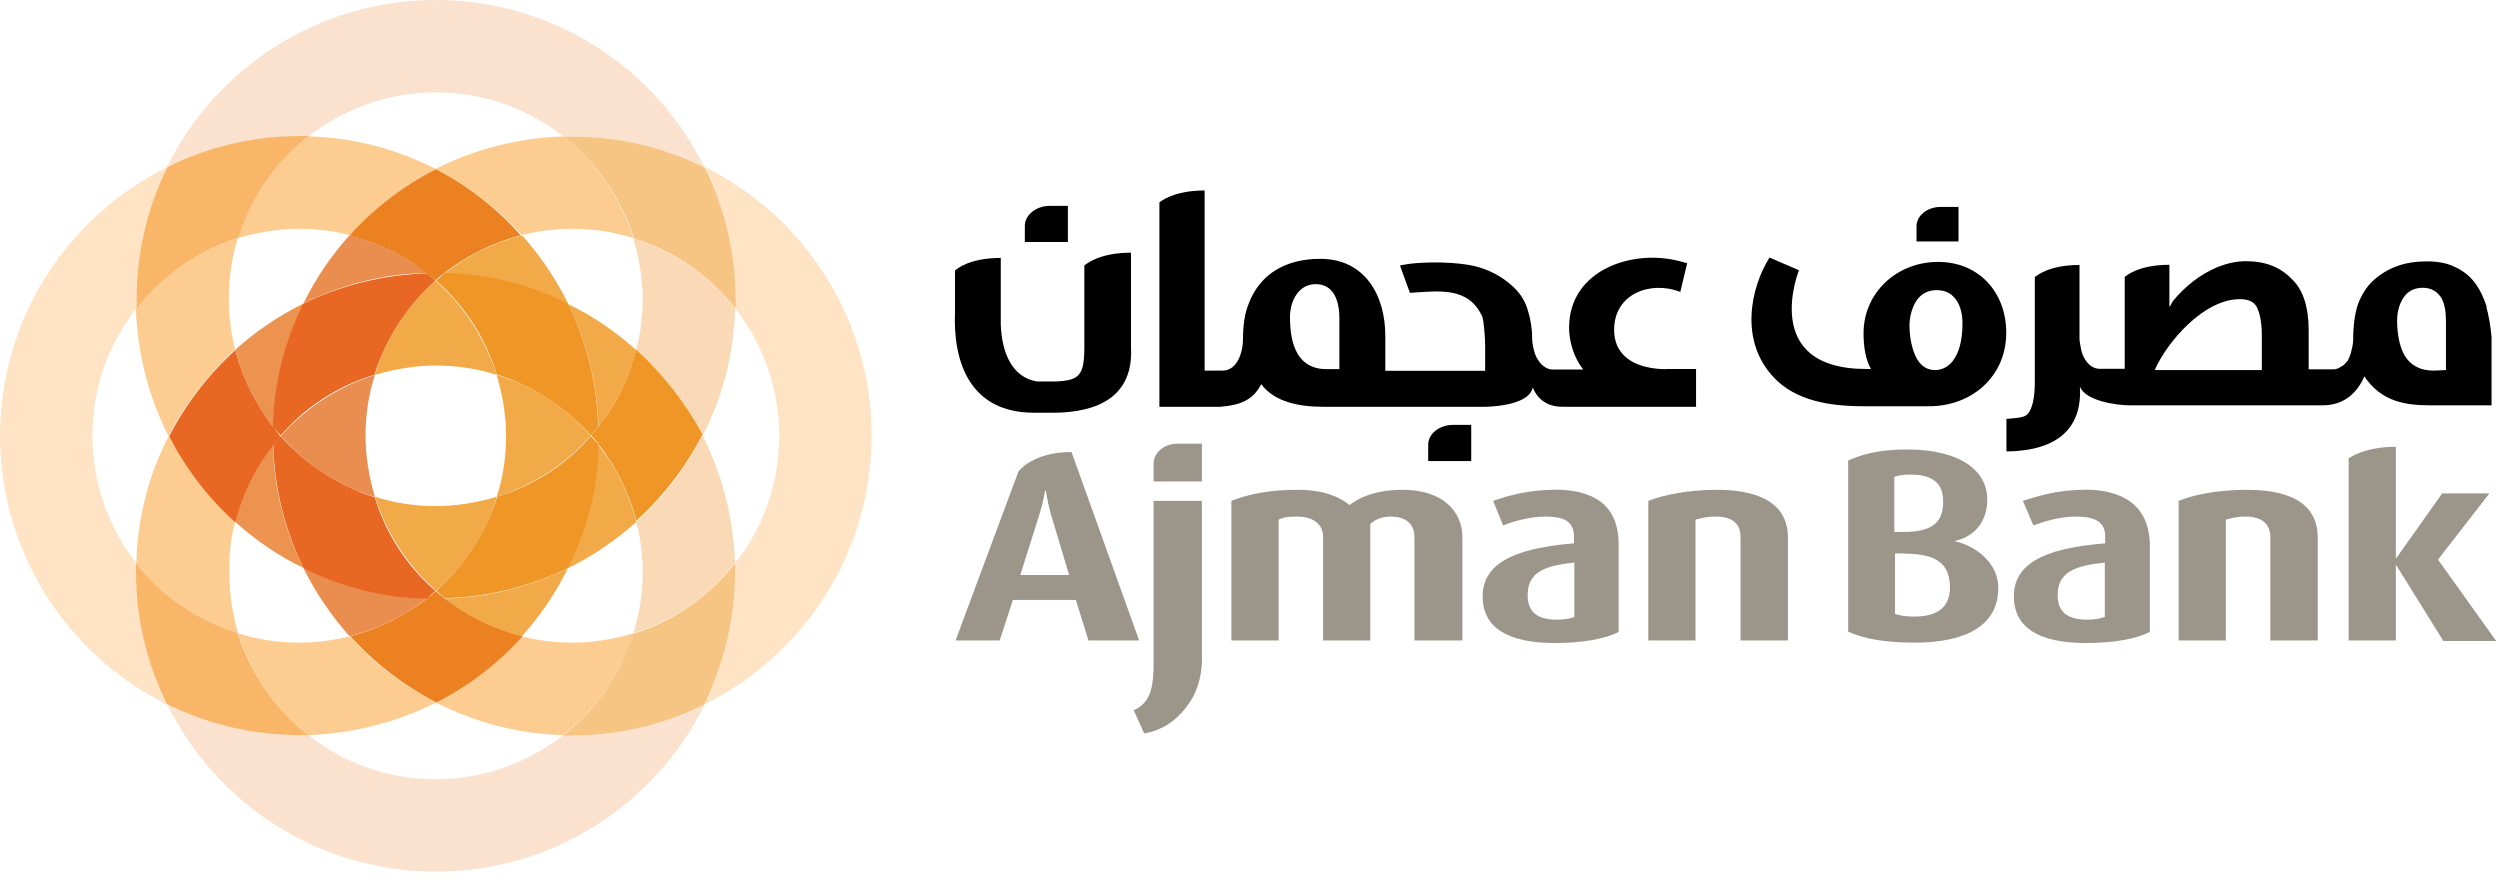 <svg xmlns="http://www.w3.org/2000/svg" width="230" height="81" viewBox="0 0 230 81" fill="none"><g clip-path="url(#clip0_1256_6697)"><path d="M48.007 21.633C49.505 21.25 51.053 21.05 52.65 21.05C54.63 21.05 56.511 21.333 58.258 21.915C57.093 18.188 54.83 14.91 51.785 12.547C47.575 12.697 43.614 13.762 40.053 15.542C43.098 17.09 45.761 19.17 48.024 21.633H48.007Z" fill="#FCCC90"></path><path d="M27.922 52.267C29.037 54.531 30.485 56.66 32.166 58.541C34.778 57.859 37.191 56.71 39.221 55.063C35.211 54.913 31.35 53.948 27.922 52.267Z" fill="#EA8E50"></path><path d="M48.008 58.541C45.778 61.004 43.082 63.084 40.087 64.631C43.615 66.412 47.575 67.527 51.818 67.626C54.814 65.263 57.127 62.019 58.291 58.258C56.511 58.79 54.614 59.123 52.684 59.123C51.036 59.123 49.455 58.924 47.991 58.541H48.008Z" fill="#FCCC90"></path><path d="M32.166 21.632C30.468 23.513 29.021 25.643 27.922 27.906C31.35 26.209 35.211 25.194 39.271 25.11C37.191 23.513 34.828 22.315 32.166 21.632Z" fill="#EA8E50"></path><path d="M80.19 40.087C80.19 29.221 73.917 19.852 64.831 15.359C66.612 19.037 67.627 23.18 67.627 27.54V28.355C70.139 31.584 71.687 35.644 71.687 40.087C71.687 44.53 70.189 48.59 67.627 51.818V52.634C67.627 56.977 66.612 61.137 64.781 64.814C73.917 60.321 80.19 50.903 80.19 40.087Z" fill="#FEE4C5"></path><path d="M34.495 34.495C31.117 35.56 28.122 37.541 25.842 40.103C28.105 42.716 31.101 44.696 34.495 45.711C33.963 43.931 33.63 42.034 33.63 40.103C33.63 38.173 33.913 36.243 34.495 34.495Z" fill="#EA8D50"></path><path d="M45.694 34.495C46.227 36.276 46.56 38.173 46.56 40.103C46.56 42.034 46.277 43.964 45.694 45.711C49.072 44.646 52.068 42.666 54.347 40.103C52.084 37.491 49.122 35.511 45.694 34.495Z" fill="#F2AA49"></path><path d="M32.166 21.633C34.396 19.17 37.092 17.09 40.087 15.542C36.559 13.762 32.599 12.647 28.355 12.547C25.36 14.91 23.047 18.155 21.882 21.915C23.663 21.383 25.56 21.05 27.49 21.05C29.137 21.05 30.718 21.25 32.183 21.633H32.166Z" fill="#FCCC90"></path><path d="M52.267 27.923C51.152 25.66 49.705 23.529 48.024 21.649C45.361 22.331 42.998 23.529 40.919 25.127C44.979 25.277 48.839 26.242 52.267 27.923Z" fill="#F2AA49"></path><path d="M32.166 58.541C30.668 58.924 29.121 59.123 27.523 59.123C25.543 59.123 23.663 58.84 21.916 58.258C23.08 62.019 25.343 65.263 28.389 67.626C32.599 67.477 36.592 66.412 40.12 64.631C37.075 63.084 34.413 61.004 32.149 58.541H32.166Z" fill="#FCCC90"></path><path d="M48.007 58.541C49.705 56.66 51.152 54.531 52.251 52.267C48.823 53.965 44.962 54.98 40.902 55.063C42.982 56.66 45.345 57.859 48.007 58.541Z" fill="#F2AA49"></path><path d="M12.563 51.835C10.051 48.607 8.503 44.546 8.503 40.103C8.503 35.66 10.001 31.6 12.563 28.372V27.556C12.563 23.213 13.579 19.053 15.409 15.376C6.273 19.852 0 29.27 0 40.087C0 50.903 6.273 60.321 15.359 64.814C13.579 61.137 12.563 56.993 12.563 52.633V51.818V51.835Z" fill="#FEE4C5"></path><path d="M52.268 52.267C54.531 51.153 56.661 49.705 58.541 48.024C57.859 45.412 56.711 42.999 55.063 40.969C54.913 44.979 53.948 48.84 52.268 52.267Z" fill="#F2AA49"></path><path d="M28.355 12.563C31.583 10.051 35.644 8.503 40.087 8.503C44.529 8.503 48.59 10.001 51.818 12.563H52.633C56.977 12.563 61.137 13.579 64.814 15.409C60.338 6.273 50.919 0 40.087 0C29.254 0 19.852 6.273 15.359 15.359C19.036 13.579 23.18 12.563 27.54 12.563H28.355Z" fill="#FAE2CE"></path><path d="M34.496 45.694C35.561 49.072 37.541 52.068 40.103 54.347C42.716 52.084 44.696 49.089 45.711 45.694C43.931 46.227 42.034 46.56 40.103 46.56C38.173 46.56 36.243 46.277 34.496 45.694Z" fill="#F2AA49"></path><path d="M21.632 48.008C23.513 49.705 25.643 51.153 27.906 52.251C26.208 48.823 25.193 44.962 25.11 40.902C23.513 42.982 22.315 45.345 21.632 48.008Z" fill="#EC934F"></path><path d="M58.258 21.932C58.79 23.712 59.123 25.61 59.123 27.54C59.123 29.137 58.923 30.685 58.541 32.182C61.004 34.412 63.084 37.108 64.631 40.103C66.462 36.575 67.526 32.615 67.626 28.372C65.263 25.377 62.019 23.113 58.258 21.949V21.932Z" fill="#FADAB6"></path><path d="M21.633 32.166C21.25 30.668 21.05 29.121 21.05 27.523C21.05 25.543 21.333 23.663 21.866 21.915C18.138 23.08 14.86 25.343 12.497 28.389C12.647 32.599 13.712 36.559 15.492 40.12C17.09 37.075 19.17 34.412 21.633 32.149V32.166Z" fill="#FCCC90"></path><path d="M40.087 54.397C37.474 52.134 35.494 49.139 34.479 45.744C31.101 44.679 28.105 42.699 25.826 40.137C25.576 40.419 25.343 40.669 25.144 40.952C25.243 45.012 26.259 48.873 27.939 52.301C31.367 53.998 35.228 55.013 39.288 55.096C39.538 54.813 39.77 54.614 40.053 54.364L40.087 54.397Z" fill="#E86722"></path><path d="M51.835 12.563C54.83 14.926 57.143 18.171 58.308 21.932C62.035 23.097 65.314 25.36 67.677 28.405V27.59C67.677 23.247 66.662 19.087 64.831 15.409C61.154 13.579 57.01 12.563 52.65 12.563H51.835Z" fill="#F6C584"></path><path d="M54.398 40.087C52.134 42.699 49.139 44.679 45.745 45.694C44.679 49.072 42.699 52.068 40.137 54.347C40.42 54.597 40.669 54.83 40.952 55.03C45.012 54.93 48.873 53.915 52.301 52.234C53.998 48.806 55.013 44.946 55.096 40.885C54.813 40.636 54.614 40.403 54.364 40.12L54.398 40.087Z" fill="#F09626"></path><path d="M12.563 28.355C14.926 25.36 18.171 23.047 21.932 21.882C23.097 18.121 25.36 14.877 28.405 12.514H27.59C23.247 12.514 19.087 13.529 15.409 15.359C13.579 19.037 12.563 23.18 12.563 27.54V28.355Z" fill="#F9B568"></path><path d="M40.919 55.063C40.636 54.813 40.336 54.63 40.103 54.381C39.82 54.63 39.571 54.863 39.288 55.063C37.208 56.66 34.845 57.859 32.232 58.541C34.462 61.004 37.158 63.084 40.153 64.631C43.148 63.084 45.811 61.053 48.074 58.541C45.362 57.859 42.999 56.66 40.919 55.063Z" fill="#EB8120"></path><path d="M45.695 34.495C44.63 31.117 42.649 28.122 40.087 25.843C37.474 28.106 35.494 31.101 34.479 34.495C36.26 33.963 38.157 33.63 40.087 33.63C42.017 33.63 43.947 33.913 45.695 34.495Z" fill="#F2AA49"></path><path d="M58.541 48.007C58.923 49.505 59.123 51.053 59.123 52.65C59.123 54.63 58.84 56.511 58.258 58.258C61.985 57.093 65.263 54.83 67.626 51.785C67.477 47.575 66.412 43.581 64.631 40.053C63.084 43.099 61.004 45.761 58.541 48.024V48.007Z" fill="#FADAB6"></path><path d="M21.633 48.008C19.17 45.778 17.09 43.082 15.542 40.087C13.712 43.614 12.647 47.575 12.547 51.818C14.91 54.813 18.155 57.126 21.915 58.291C21.383 56.511 21.1 54.614 21.1 52.683C21.05 51.036 21.25 49.455 21.633 47.991V48.008Z" fill="#FCCC90"></path><path d="M55.063 39.271C56.661 37.191 57.859 34.828 58.541 32.216C56.661 30.518 54.531 29.071 52.268 27.973C53.965 31.351 54.93 35.211 55.063 39.271Z" fill="#F2AA49"></path><path d="M51.835 67.626C48.606 70.139 44.546 71.687 40.103 71.687C35.66 71.687 31.6 70.189 28.372 67.626H27.556C23.213 67.626 19.053 66.611 15.376 64.781C19.868 73.917 29.237 80.19 40.103 80.19C50.969 80.19 60.338 73.917 64.831 64.831C61.153 66.611 57.06 67.676 52.65 67.676C52.367 67.626 52.068 67.626 51.835 67.626Z" fill="#FAE2CE"></path><path d="M27.922 27.923C25.659 29.038 23.529 30.485 21.649 32.166C22.331 34.778 23.479 37.191 25.127 39.221C25.227 35.211 26.242 31.351 27.922 27.923Z" fill="#EC944F"></path><path d="M25.793 40.087C28.056 37.474 31.051 35.494 34.446 34.479C35.511 31.101 37.491 28.106 40.053 25.826C39.771 25.576 39.521 25.343 39.238 25.144C35.178 25.293 31.317 26.259 27.889 27.939C26.192 31.367 25.177 35.228 25.094 39.288C25.377 39.538 25.576 39.771 25.826 40.053L25.793 40.087Z" fill="#E86722"></path><path d="M67.626 51.835C65.263 54.83 62.019 57.143 58.258 58.308C57.093 62.035 54.83 65.314 51.785 67.677H52.6C56.943 67.677 61.103 66.661 64.781 64.831C66.561 61.154 67.626 57.06 67.626 52.65V51.835Z" fill="#F6C584"></path><path d="M28.355 67.627C25.36 65.264 23.047 62.019 21.882 58.258C18.155 57.093 14.877 54.83 12.514 51.785V52.6C12.514 56.943 13.529 61.103 15.359 64.781C19.037 66.612 23.18 67.627 27.54 67.627H28.355Z" fill="#F9B568"></path><path d="M40.087 25.793C42.7 28.056 44.68 31.051 45.695 34.446C49.073 35.511 52.068 37.491 54.348 40.053C54.597 39.771 54.83 39.521 55.03 39.238C54.93 35.178 53.915 31.317 52.234 27.889C48.806 26.192 44.946 25.177 40.886 25.094C40.636 25.377 40.403 25.576 40.12 25.826L40.087 25.793Z" fill="#F09626"></path><path d="M40.087 15.559C37.092 17.106 34.429 19.136 32.166 21.649C34.779 22.331 37.191 23.48 39.221 25.127C39.504 25.377 39.804 25.56 40.037 25.809C40.32 25.56 40.569 25.327 40.852 25.127C42.932 23.529 45.295 22.331 47.908 21.649C45.728 19.186 43.082 17.106 40.087 15.559Z" fill="#EB8120"></path><path d="M25.127 39.271C23.529 37.191 22.331 34.828 21.649 32.216C19.186 34.446 17.106 37.141 15.559 40.137C17.106 43.132 19.136 45.794 21.649 48.057C22.331 45.445 23.479 43.032 25.127 41.002C25.376 40.719 25.559 40.419 25.809 40.187C25.559 39.804 25.376 39.554 25.127 39.271Z" fill="#E86722"></path><path d="M58.541 32.166C57.859 34.778 56.711 37.191 55.063 39.221C54.813 39.504 54.63 39.804 54.381 40.037C54.63 40.32 54.863 40.569 55.063 40.852C56.661 42.932 57.859 45.295 58.541 47.908C61.004 45.678 63.084 42.982 64.631 39.987C63.084 37.091 61.004 34.429 58.541 32.166Z" fill="#F09626"></path><path d="M130.128 58.924V49.405C130.128 48.34 129.495 47.525 127.948 47.525C127.132 47.525 126.55 47.775 126.067 48.207V58.924H121.724V49.355C121.724 48.29 120.859 47.525 119.361 47.525C118.546 47.525 118.113 47.575 117.631 47.808V58.924H113.288V46.077C114.935 45.445 116.765 45.062 119.378 45.062C121.841 45.062 123.288 45.744 124.154 46.46C125.119 45.728 126.617 45.062 129.079 45.062C132.707 45.062 134.537 47.042 134.537 49.405V58.924H130.144H130.128Z" fill="#9C968A"></path><path d="M143.024 45.062C140.312 45.062 138.382 45.744 137.367 46.077L138.282 48.34C139.247 47.958 140.744 47.525 142.192 47.525C143.79 47.525 144.805 47.908 144.805 49.355V49.988C140.312 50.37 136.401 51.386 136.401 54.863C136.401 57.709 138.664 59.157 143.024 59.157C145.637 59.157 147.667 58.774 148.915 58.142V50.071C148.915 46.343 146.452 45.045 143.024 45.045V45.062ZM144.855 56.76C144.472 56.91 143.89 57.01 143.257 57.01C141.51 57.01 140.545 56.378 140.545 54.747C140.545 52.567 142.242 52.035 144.838 51.752V56.777L144.855 56.76Z" fill="#9C968A"></path><path d="M191.764 45.062C189.151 45.062 187.171 45.744 186.106 46.077L187.071 48.34C188.086 47.958 189.534 47.525 190.982 47.525C192.579 47.525 193.677 47.908 193.677 49.355V49.988C189.085 50.37 185.274 51.386 185.274 54.863C185.274 57.709 187.537 59.157 191.897 59.157C194.509 59.157 196.539 58.774 197.788 58.142V50.071C197.688 46.343 195.125 45.045 191.747 45.045L191.764 45.062ZM193.644 56.76C193.211 56.91 192.679 57.01 192.047 57.01C190.299 57.01 189.301 56.378 189.301 54.747C189.301 52.567 191.032 52.035 193.644 51.752V56.777V56.76Z" fill="#9C968A"></path><path d="M160.13 58.924V49.405C160.13 48.44 159.648 47.525 157.867 47.525C157.002 47.525 156.469 47.675 155.987 47.808V58.924H151.644V46.077C153.191 45.495 155.371 45.062 157.967 45.062C162.743 45.062 164.49 46.943 164.49 49.405V58.924H160.147H160.13Z" fill="#9C968A"></path><path d="M208.87 58.924V49.405C208.87 48.44 208.338 47.525 206.607 47.525C205.742 47.525 205.309 47.675 204.777 47.808V58.924H200.434V46.077C201.881 45.495 204.061 45.062 206.757 45.062C211.533 45.062 213.23 46.943 213.23 49.405V58.924H208.887H208.87Z" fill="#9C968A"></path><path d="M224.761 58.924L220.468 52.018H220.418V58.924H216.075V42.167C216.075 42.167 217.473 41.102 220.418 41.102V51.336H220.468L224.678 45.395H229.021L224.296 51.485L229.654 58.974H224.778V58.924H224.761Z" fill="#9C968A"></path><path d="M110.575 60.521V46.077H106.132V61.004C106.132 63.134 105.849 64.282 104.884 65.014C104.684 65.164 104.551 65.214 104.302 65.347L105.267 67.477C105.849 67.377 106.432 67.194 107.014 66.894C108.129 66.312 109.044 65.347 109.727 64.182C110.259 63.167 110.592 61.952 110.592 60.505L110.575 60.521Z" fill="#9C968A"></path><path d="M110.575 40.819H108.312C107.064 40.819 106.132 41.684 106.132 42.649V44.297H110.575V40.819Z" fill="#9C968A"></path><path d="M100.142 58.924L98.977 55.196H93.186L91.971 58.924H87.911L93.702 43.365C93.702 43.365 95 41.584 98.578 41.584L104.801 58.924H100.109H100.142ZM96.664 47.242C96.331 46.027 96.231 45.162 96.231 45.162H96.132C96.132 45.162 96.032 46.027 95.649 47.242L93.868 52.9H98.361L96.664 47.242Z" fill="#9C968A"></path><path d="M180.132 19.037H178.534C177.286 19.037 176.321 19.852 176.321 20.817V22.215H180.182V19.02H180.132V19.037Z" fill="black"></path><path d="M184.575 30.618C184.575 26.891 182.062 24.095 178.302 24.095C174.541 24.095 171.446 26.891 171.446 30.668C171.446 31.966 171.645 33.081 172.128 33.946H171.695C161.844 33.946 165.505 24.861 165.505 24.861L162.793 23.696C161.095 26.408 159.947 31.334 163.225 34.762C165.206 36.842 168.251 37.374 171.446 37.374H177.386C181.347 37.424 184.575 34.662 184.575 30.618ZM179.683 33.181C179.2 33.813 178.568 34.046 178.035 34.046C177.07 34.046 176.488 33.414 176.155 32.599C175.822 31.783 175.672 30.768 175.672 29.986C175.672 29.204 175.872 28.389 176.255 27.756C176.638 27.124 177.27 26.691 178.185 26.691C179.05 26.691 179.633 27.074 180.016 27.656C180.398 28.239 180.548 29.004 180.548 29.736C180.548 31.484 180.165 32.532 179.683 33.164V33.181Z" fill="black"></path><path d="M228.772 28.205C228.489 27.34 228.14 26.608 227.657 25.976C227.175 25.343 226.542 24.861 225.777 24.528C225.094 24.195 224.229 24.045 223.264 24.045C222.299 24.045 221.284 24.195 220.552 24.478C219.736 24.761 218.954 25.243 218.322 25.826C217.739 26.358 217.257 27.124 216.924 28.006C216.641 28.871 216.491 29.986 216.491 31.234C216.491 31.517 216.441 31.866 216.342 32.199C216.292 32.532 216.142 32.881 216.009 33.164C215.809 33.364 215.676 33.597 215.426 33.697C215.144 33.896 214.944 33.98 214.661 33.98H212.398V30.402C212.398 28.322 211.915 26.674 210.85 25.676C209.785 24.561 208.388 24.029 206.64 24.029C205.725 24.029 204.91 24.228 204.028 24.561C203.262 24.894 202.48 25.327 201.798 25.859C201.116 26.392 200.45 27.024 199.918 27.69C199.768 27.889 199.718 28.122 199.585 28.222V24.361C196.789 24.361 195.674 25.327 195.475 25.476V33.93H193.162C192.246 33.93 191.614 32.965 191.464 32.149C191.414 31.816 191.315 31.467 191.315 31.184V24.378C188.519 24.378 187.404 25.343 187.204 25.493V35.161C187.204 36.459 187.005 37.624 186.522 38.106C186.322 38.306 186.089 38.439 184.592 38.539V41.534C189.334 41.484 191.597 39.355 191.348 35.544C191.78 36.842 194.626 37.291 195.941 37.291H213.663C215.743 37.291 216.907 36.043 217.523 34.629C219.071 36.942 221.284 37.291 223.564 37.291H229.221V30.968C229.121 29.953 228.972 29.037 228.739 28.222L228.772 28.205ZM208.088 34.046H198.237C199.352 31.484 202.73 27.523 206.058 27.523C206.823 27.523 207.306 27.723 207.605 28.205C207.888 28.738 208.088 29.653 208.088 30.818V34.046ZM225.045 34.046L223.88 34.096C222.582 34.096 221.75 33.564 221.217 32.698C220.735 31.833 220.535 30.668 220.535 29.47C220.535 28.705 220.735 27.973 221.117 27.39C221.5 26.808 222.083 26.475 222.898 26.475C223.713 26.475 224.246 26.858 224.595 27.39C224.928 27.973 225.028 28.738 225.028 29.52V34.063L225.045 34.046Z" fill="black"></path><path d="M98.245 18.937H96.597C95.299 18.937 94.284 19.802 94.284 20.767V22.265H98.245V18.937Z" fill="black"></path><path d="M131.393 40.919V42.416H135.353V39.088H133.706C132.408 39.088 131.393 39.904 131.393 40.919Z" fill="black"></path><path d="M104.052 31.983V23.247C101.157 23.247 99.992 24.262 99.759 24.411V31.95C99.759 34.562 99.277 34.995 97.147 35.094H95.4C93.087 34.712 92.171 32.432 92.071 29.869V23.729C89.176 23.729 88.011 24.744 87.861 24.894V28.655C87.662 33.297 89.209 37.973 95.15 37.973H96.847C101.007 37.973 104.285 36.476 104.052 31.983Z" fill="black"></path><path d="M153.325 33.963C150.862 33.963 148.499 33.048 148.499 30.335C148.499 27.007 151.877 25.793 154.589 26.858L155.222 24.195L154.939 24.145C150.446 22.747 144.356 24.728 144.356 30.136C144.356 31.434 144.788 32.881 145.653 33.996H142.858C141.943 33.996 141.26 32.981 141.111 32.166C141.011 31.833 140.961 31.434 140.961 31.151C140.961 30.236 140.811 29.32 140.528 28.438C140.245 27.523 139.713 26.791 138.981 26.175C138.248 25.543 137.283 24.961 136.185 24.628C134.438 24.045 130.627 23.995 128.797 24.428L129.712 26.941C132.325 26.791 135.12 26.308 136.385 29.171C136.535 29.753 136.634 31.101 136.634 31.883V34.113H127.449V30.918C127.449 27.157 125.569 23.812 121.458 23.812C118.413 23.812 115.95 25.11 114.885 27.923C114.503 28.838 114.353 30.003 114.353 31.251C114.353 32.316 113.87 34.096 112.473 34.096H110.825V17.522C107.93 17.522 106.715 18.587 106.715 18.587L106.665 18.637V37.424H112.273C114.053 37.275 115.268 36.842 116.034 35.344C117.248 36.992 119.561 37.424 121.691 37.424H136.618C136.618 37.424 140.678 37.424 141.011 35.644C141.593 37.041 142.708 37.474 144.006 37.424H156.037V33.946H153.325V33.963ZM123.222 33.963H122.057C119.395 33.963 118.679 31.733 118.679 29.187C118.679 27.64 119.495 26.142 121.042 26.142C122.69 26.142 123.222 27.64 123.222 29.287V33.98V33.963Z" fill="black"></path><path d="M176.172 59.123C173.509 59.123 171.496 58.79 170.031 58.108V42.366C171.329 41.784 172.927 41.351 175.439 41.351C180.465 41.351 182.828 43.381 182.828 45.944C182.828 48.207 181.43 49.422 179.882 49.755V49.805C181.63 50.187 183.843 51.685 183.843 54.098C183.843 57.526 180.897 59.123 176.155 59.123H176.172ZM175.772 43.664C175.09 43.664 174.807 43.714 174.275 43.864V48.939H175.14C177.653 48.939 178.767 48.124 178.767 46.227C178.817 44.496 177.852 43.664 175.772 43.664ZM175.206 50.919H174.341V56.477C174.774 56.627 175.306 56.727 176.072 56.727C178.152 56.727 179.4 55.962 179.4 53.981C179.35 51.951 178.285 50.936 175.206 50.936V50.919Z" fill="#9C968A"></path></g><defs><clipPath id="clip0_1256_6697"><rect width="229.637" height="80.19" fill="white"></rect></clipPath></defs></svg>